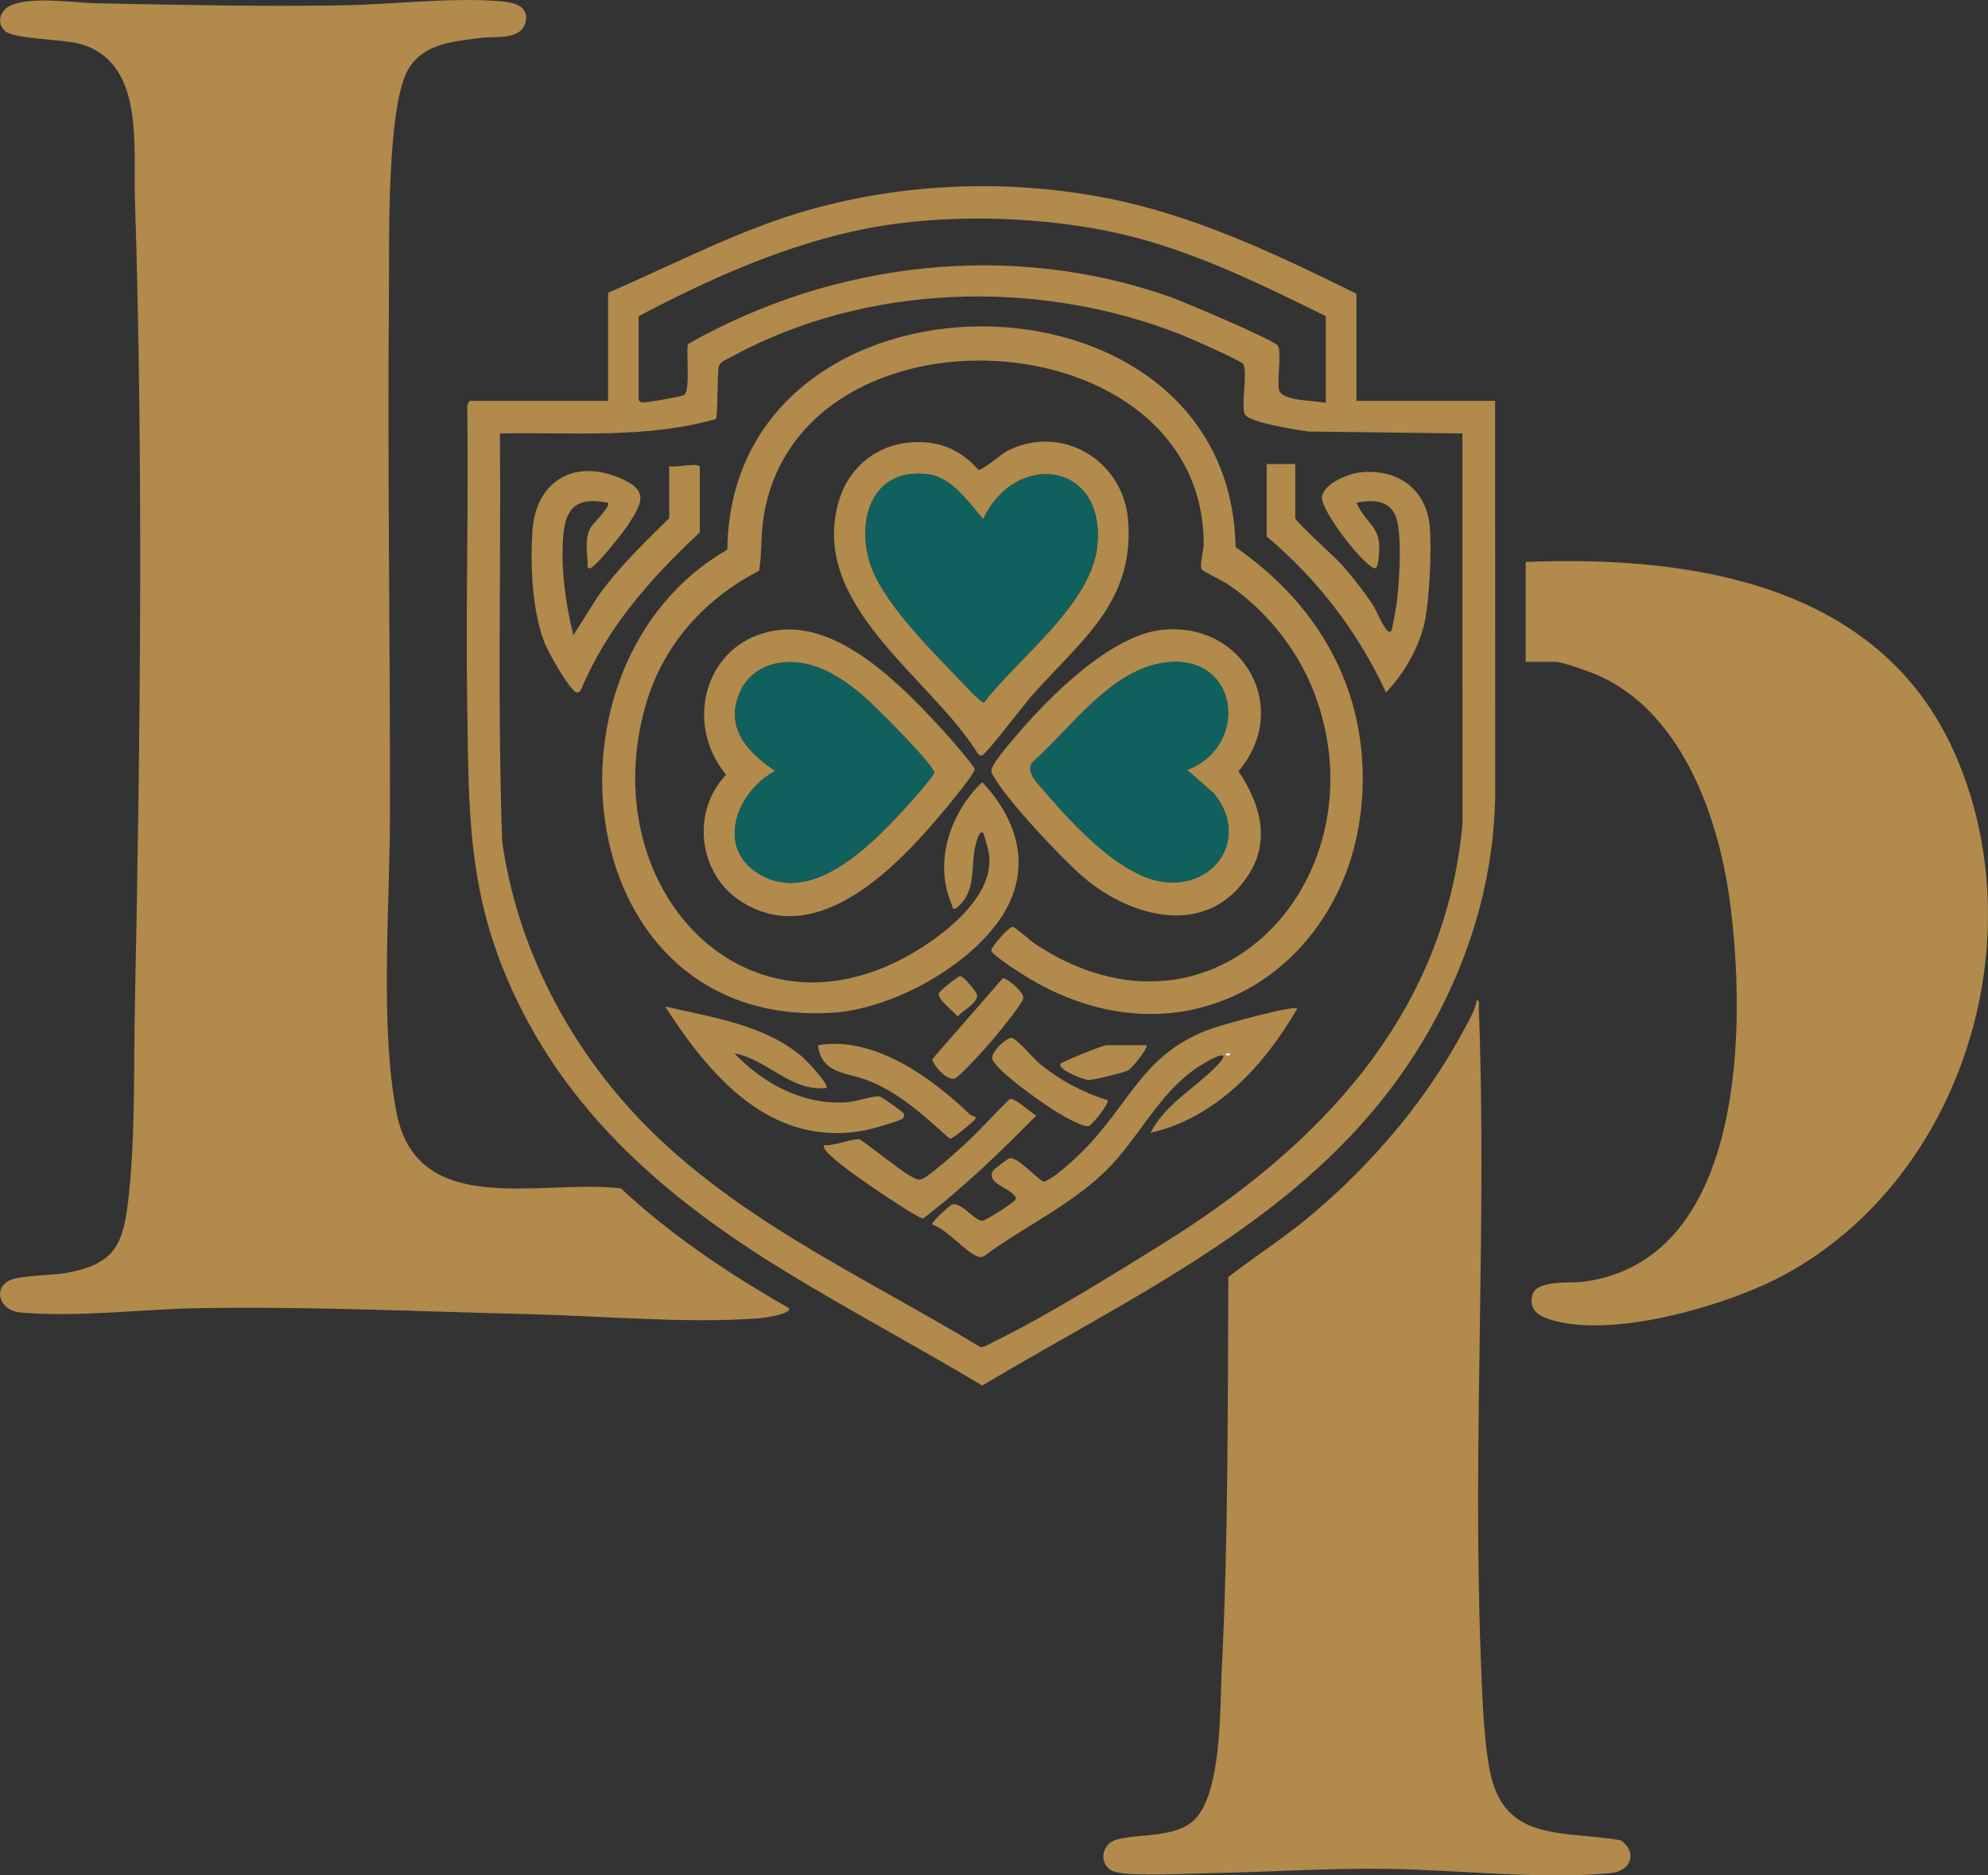<svg xmlns="http://www.w3.org/2000/svg" id="_&#x421;&#x43B;&#x43E;&#x439;_2" data-name="&#x421;&#x43B;&#x43E;&#x439; 2" viewBox="0 0 974.9 919.72"><rect x="0" y="0" width="974.9" height="919.72" fill="#333333" stroke="none"/><defs><style>      .cls-1 {        fill: #10615e;      }      .cls-2 {        fill: #f4efe7;      }      .cls-3 {        fill: #b18a4c;      }    </style></defs><g id="_&#x421;&#x43B;&#x43E;&#x439;_1-2" data-name="&#x421;&#x43B;&#x43E;&#x439; 1"><g><path class="cls-3" d="M2.5,15.25C-2.13,11.05.2,4.72,5.61,2.5c10.62-4.37,30.52-1.11,42.03-.88,40.15.79,79.92,1.64,120.08,1,24.29-.39,53.09-3.94,76.99-2.08,6.36.5,14.79,1.82,13.07,10.08-1.96,9.43-15.26,7.03-22.1,7.97-13.01,1.78-27.53,2.56-35.15,14.85-11.08,17.85-9.58,86.05-9.79,109.64-.79,85.93.66,172.07.49,258.05-.09,43.51-5,102.79,3.25,144.66,10.35,52.57,71.22,32.3,110,37,24.55,22.92,52.58,41.66,81.69,58.31,1.63,1.03.63,1.67-.59,2.37-3.08,1.76-11.1,2.89-14.85,3.15-35.04,2.44-74.73-1.21-110-2.09-54.29-1.35-108.63-3.88-163.08-3-28.31.46-59.81,4.68-88.01,2.09-9.58-.88-13.54-11.72-4.72-15.82,5.08-2.36,20.57-2.28,27.48-3.52,24.68-4.44,28.23-14.47,30.78-38.22,3.21-29.97,2.35-62.74,2.97-93.03,2.68-130.09,4.17-265.99,0-395.92-.84-26.14,4.83-67.05-27.31-75.69-8.31-2.23-32-2.23-36.33-6.17Z"></path><path class="cls-3" d="M724.19,490.58c1.74-.24.94,2.27.99,3.48,4.09,105.17-3.09,212.63.96,318.05.65,16.97,1.26,39.14,4.34,55.66,6.71,36.04,35.48,29.74,64.28,34.72,8.32,5.69,5.4,15.13-5.03,16.13-33.61,3.2-74.79-1.6-109-2.1-29.22-.42-58.02,1.55-87.01,2.09-10.45.19-38.08,1.69-46.57-.52s-8.03-13.89.95-16.1c11.01-2.71,27.85-.78,37.01-8.99,14.23-12.75,13.1-55.67,14.02-73.98,3.22-63.98,2.9-128.5,3.23-192.77,13.97-10.74,28.86-20.23,42.28-31.72,29.89-25.56,55.62-56.12,74.05-90.95,2.13-4.03,4.79-8.54,5.49-13.02Z"></path><path class="cls-3" d="M748.18,324.57v-49c81.48-3.24,173.37,10.79,210.17,93.33,40.43,90.68,4.51,208.45-83.15,256.19-27.69,15.08-85.45,32.02-115.82,21.78-5.69-1.92-9.49-5.06-7.98-11.59,1.8-7.8,18.67-5.84,25.27-6.72,80.16-10.79,79.77-128.22,71.37-188.35-5.77-41.28-24.25-92.11-65.5-109.5-3.76-1.59-16.5-6.14-19.86-6.14h-14.5Z"></path><path class="cls-3" d="M665.18,196.57h68l.05,194.55c-.9,43.3-14.18,84.63-36.63,121.37-49.89,81.68-135.85,119.82-214.92,167-32.16-19.31-65.46-36.88-97.42-56.5-56.46-34.67-105.26-76.06-133.26-137.74-21.63-47.66-21.1-86.91-21.87-138.13s.69-98.08,0-147.1c-.22-1.02.72-3.45,1.55-3.45h67.5v-53c32.99-14.17,64.78-31.24,99.58-40.92,46.42-12.92,96.23-14.79,143.61-5.76,43.75,8.33,84.29,27.63,123.82,47.18v52.5ZM650.18,197.57v-42.5c-31.56-15.61-65.3-32.16-99.81-40.19-38.29-8.91-85.79-10.36-124.38-3-39.47,7.53-77.52,24.58-112.81,43.19v41c0,.62,1.31,1.27,2.25,1.3,2,.07,18.9-2.86,20.11-3.71,3.14-2.23.85-20.52,1.8-24.93,71.38-40.51,158.33-50.65,236.35-23.18,6.34,2.23,51.31,21.24,52.99,24.01,1.8,2.95-.39,16.78.51,21.49,1.12,5.84,17.88,5.25,22.97,6.53ZM717.19,212.57l-75.55-.95c-5.09-.69-29.82-4.38-31.3-8.7-1.68-4.9,1.53-20.77-.65-24.35-1.04-1.72-26.6-12.92-30.53-14.47-69.81-27.59-154.49-25.32-220.86,11.11-2.58,1.41-5.29,2.04-5.89,5.07-.69,3.52-.39,24.12-1.34,25.21-34.31,9.79-70.51,6.38-105.91,7.09.61,66.77-1.29,133.68,1.13,200.38,7.11,49.33,30.03,95.07,63.36,131.64,47.01,51.59,112.29,80.41,171.07,116,2.2.22,5.1-1.86,7.11-2.84,25.42-12.38,57.22-32.22,81.64-47.36,76.65-47.52,138.99-111.75,147.73-206.27l-.04-191.55Z"></path><path class="cls-3" d="M589.4,279.37c-1.37-2.36.87-9.12.88-12.3.26-111.98-198.03-123.4-215.8-13.71-1.47,9.1-.75,17.62-2.21,26.54-27.18,14.06-47.41,36.76-55.8,66.45-25.98,91.96,53.99,174.12,139.03,116.03,13.53-9.24,31.69-25.29,29.57-43.21-.15-1.29-2.51-10.21-2.9-10.61-1.87-1.94-3.27,4.15-3.5,4.99-3.17,11.17.91,23.75-10,32-1.98.45-1.41-.75-1.95-1.98-9.03-20.77-.7-45.07,14.96-59.98,17.97,19,24.58,43.17,9.31,66.29-15.98,24.2-53.45,44.8-82.27,46.73-129.38,8.65-149.96-170.83-52.04-227.04,1.64-145.56,246.66-146.03,249.24-1.24,37.25,25.8,61.11,63.42,62.31,109.69,2.38,91.98-83.19,151.06-164.96,100.96-2.67-1.63-17.15-10.85-17.15-12.9,0-1.71,8.5-11.55,10.56-11.55,1.06,0,8.71,6.89,10.77,8.26,88.74,58.91,171.81-33.62,136.75-123.75-8.12-20.87-23.32-39.66-41.71-52.29-2.05-1.4-12.72-6.74-13.09-7.39Z"></path><path class="cls-3" d="M447.99,216.86c13.18-.56,23.13,3.76,31.84,13.56,1.87.37,11.32-7.88,14.32-9.39,26.64-13.37,56.77,4.85,59.07,34,3.23,40.77-23.62,59.29-47.55,86.52-3.35,3.81-22.27,28.61-24.12,28.94-1.15.2-1.76-.63-2.36-1.43-23.46-37.48-83.07-72.62-67.72-123.71,4.99-16.62,19.2-27.76,36.52-28.49ZM482.17,254.57c-6.9-7.79-15.33-20.35-26.57-21.91-26.22-3.63-35.41,19.35-29.56,41.56,5.42,20.59,32.73,46.61,47.64,62.36,1.33,1.41,7.52,8.14,8.87,7.91,16.74-21.98,53.08-48.32,55.62-77.44,3.59-41.09-40.49-45.81-56-12.49Z"></path><path class="cls-3" d="M569.98,308.87c40.15-4.08,63.45,38.72,37.35,69.35,10.33,15.32,15.86,33.37,5.27,50.27-19.91,31.77-57.88,22.02-81.94,1.12-10.67-9.27-36.04-36.41-42.92-48.07-.67-1.14-1.5-2.12-1.57-3.54-.15-3.02,9-13.47,11.5-16.43,16.13-19.11,46.66-50.08,72.31-52.69ZM582.19,377.59c30.58-11.55,25.61-56.86-10.23-52.73-27.06,3.12-46.89,32.43-65.83,49.16-3.23,4.95,3.26,10.74,6.54,14.57,13.41,15.65,37.55,42.14,58.97,44.03,26.09,2.3,40.54-23.2,23.57-43.56l-13.02-11.46Z"></path><path class="cls-3" d="M382.98,308.87c30.64-2.89,61.03,29.18,80.23,50.18,2.18,2.39,14.61,16.55,14.77,18.18.18,1.95-11.99,16.6-14.28,19.36-22.36,26.98-62.22,69.95-100.43,45.4-21-13.5-24.39-44.11-7.19-62.05-22.05-26.66-8.96-67.69,26.89-71.07ZM383.98,324.88c-10.3,1.01-18.67,6.9-22.08,16.92-5.64,16.57,5.65,27.72,18.26,36.28-18.82,10.07-29.63,37.72-7.67,50.69,25.46,15.04,53.7-13.44,69.72-30.66,5.58-6,11.22-12.31,15.99-19.01-.01-3.81-29.2-32.87-34-37.03-11.25-9.76-24.65-18.71-40.22-17.18Z"></path><path class="cls-3" d="M636.18,494.58c-15.96,27.67-39.63,53.58-72,60.98,6.74-12.87,18.89-20.16,29.01-29.48,12.51-11.51,5.69-9.93-4.54-3.54-17.88,11.17-27.96,31.13-41.5,46.5-17.75,20.15-42.96,31.03-64.28,46.77-1.31.89-2.21.82-3.63.27-6.16-2.36-14.8-13.26-22.06-15.53-.77-1.13,8.77-9.58,9.72-9.84,4.73-1.3,10.83,7.98,14.77,7.96,1.75,0,15.09-8.66,16.03-10.08,1-1.51.33-1.51-.5-2.55-2.93-3.66-13.93-6.14-10.09-12.04.49-.75,7.22-5.81,7.97-5.98,3.76-.84,12.9,9.45,16.11,11.12,1.4.73,1.53-.01,2.53-.46,5.53-2.51,17.11-13.75,21.48-18.58,20.79-22.99,27.54-44.9,59.98-56.02,5.03-1.72,38.76-11.13,40.99-9.5ZM603.18,516.58c-1.4-.72-2.67.63-1.99.98,1.4.72,2.67-.63,1.99-.98Z"></path><path class="cls-3" d="M343.18,261.07c-23.86,22.33-45.33,46.33-58.12,76.88-.59.87-.99,1.86-2.31,1.58-3.27-.71-13.85-19.69-15.43-23.6-6.41-15.84-7.35-38.88-6.18-55.9,1.59-23.17,19.33-34.76,41.3-26.22,15.77,6.13,13.22,11.96,5.37,23.89-2.43,3.69-15.05,19.57-18.15,20.86-2.03.85-1.42-1.38-1.49-2.47-.38-5.78-1.37-12.47,1.54-17.48,1.05-1.8,9.93-10.36,8.46-12.03-14.87-2.96-20.84,1.83-21.99,16.5-1.24,15.8,1.22,33.19,5,48.48l11.77-18.71c10.12-14.35,22.8-26.48,35.22-38.78v-25.5c2.48,1.05,15-2.09,15,.5v32Z"></path><path class="cls-3" d="M635.18,227.57v26.5c0,1.63,19.9,19.55,22.97,23.03,4.87,5.5,10.34,12.47,14.44,18.56,2.43,3.6,4.5,9.29,6.74,12.26.6.79,1.61,2.55,2.83,1.65.6-.44,2.64-12.61,2.88-14.62,1.17-9.77,2.79-33.71-.7-42.05-3.3-7.9-11.85-7.89-19.17-6.31,5.92,12.2,12.87,11.39,10.88,27.38-.16,1.28-.45,5.34-2.36,4.6-5.96-2.32-26.6-28.93-25.37-35.24s12.86-10.98,18.46-11.63c18.61-2.16,33.14,8.31,34.44,27.35.8,11.67-.15,33.32-2.32,44.77-2.4,12.72-10.26,26.58-19.23,35.75-13.77-29.74-33.46-55.39-58.5-76.48v-35.5h14Z"></path><path class="cls-3" d="M405.18,533.57c-17.42,1.91-28.73-14.02-44.99-16.98,14.24,15.03,34.13,25.62,55.48,23.97,4.11-.32,12.81-3.37,15.78-2.83.99.18,11.55,7.7,11.77,8.39.26.82.24,1.91-.63,2.55-1.48,1.08-14.72,4.91-17.37,5.45-46.32,9.46-76.62-25.62-99.04-60.53,22.78,5.27,49.35,9.1,67.53,24.96,1.75,1.52,13.2,13.45,11.47,15.02Z"></path><path class="cls-3" d="M404.18,561.58c4.06.68,14.36-3.41,17.27-2.8,1.65.35,19.2,14.68,23.82,17.21,1.85,1.01,3.9,2.8,6.19,2.43,3.31-.53,18.24-14.13,21.74-17.33,7.63-7,14.47-14.97,22.01-22.08,2.15-1.09,10.31,6.77,12.96,8.07-17.52,17.83-35.57,35.25-55.46,50.49-2.59.06-28.41-17.63-32.41-20.6-1.97-1.46-18.54-13.02-16.11-15.39Z"></path><path class="cls-3" d="M478.17,547.59c.55.66.07,1.4-.63,2.06-1.48,1.4-10.48,9.03-11.72,8.81-12.37-10.93-24.69-22.64-40.38-28.66-10.38-3.98-22.71-3.12-24.27-17.23,27.63-4.59,55.55,15.85,74.53,34.02.77.74,2.37.88,2.47.99Z"></path><path class="cls-3" d="M543.18,539.59c.96,1.34-7.2,11.69-9.03,12.52-2.53,1.14-12.03-4.47-14.88-6.11-6.47-3.73-30.31-20.51-32.59-26.48-1.26-3.3,7.13-11.04,9.6-10.5,2.61.57,10.09,9.7,12.9,12.07,9.96,8.41,21.59,14.55,34.01,18.51Z"></path><path class="cls-3" d="M491.83,479.68c1.77-.3,10.73,7.21,9.97,9.91-1.1,3.95-15.48,21.03-19.1,25-2.93,3.21-10.93,12-13.97,14.05-3.84,2.58-11.99-7.25-11.44-9.36l34.54-39.59Z"></path><path class="cls-3" d="M562.18,512.57c1.21,1.07-7,11.35-9.07,12.43-1.95,1.02-17.29,4.74-19.42,4.64s-15.67-5.22-13.51-8.05c.74-.96,20.58-9.01,22.5-9.01h19.5Z"></path><path class="cls-3" d="M470.86,478.72c1.64-.15,8.28,8.02,8.31,9.33.12,4.31-7.21,7.36-9.48,10.51-1.88-2.4-9.9-8.38-9.34-11.34.21-1.14,9.25-8.39,10.52-8.5Z"></path><path class="cls-1" d="M482.17,254.57c15.51-33.33,59.58-28.61,56,12.49-2.54,29.12-38.88,55.47-55.62,77.44-1.35.23-7.55-6.51-8.87-7.91-14.9-15.75-42.22-41.77-47.64-62.36-5.84-22.21,3.34-45.2,29.56-41.56,11.24,1.56,19.68,14.13,26.57,21.91Z"></path><path class="cls-1" d="M582.19,377.59l13.02,11.46c16.98,20.37,2.52,45.87-23.57,43.56-21.42-1.89-45.56-28.37-58.97-44.03-3.28-3.83-9.77-9.62-6.54-14.57,18.94-16.73,38.77-46.04,65.83-49.16,35.84-4.13,40.81,41.18,10.23,52.73Z"></path><path class="cls-1" d="M383.98,324.88c15.57-1.52,28.97,7.42,40.22,17.18,4.8,4.16,33.99,33.23,34,37.03-4.77,6.7-10.41,13.01-15.99,19.01-16.02,17.23-44.26,45.7-69.72,30.66-21.95-12.97-11.15-40.62,7.67-50.69-12.61-8.57-23.9-19.71-18.26-36.28,3.41-10.02,11.77-15.91,22.08-16.92Z"></path><path class="cls-2" d="M603.18,516.58c.68.35-.59,1.7-1.99.98-.68-.35.59-1.7,1.99-.98Z"></path></g></g></svg>
